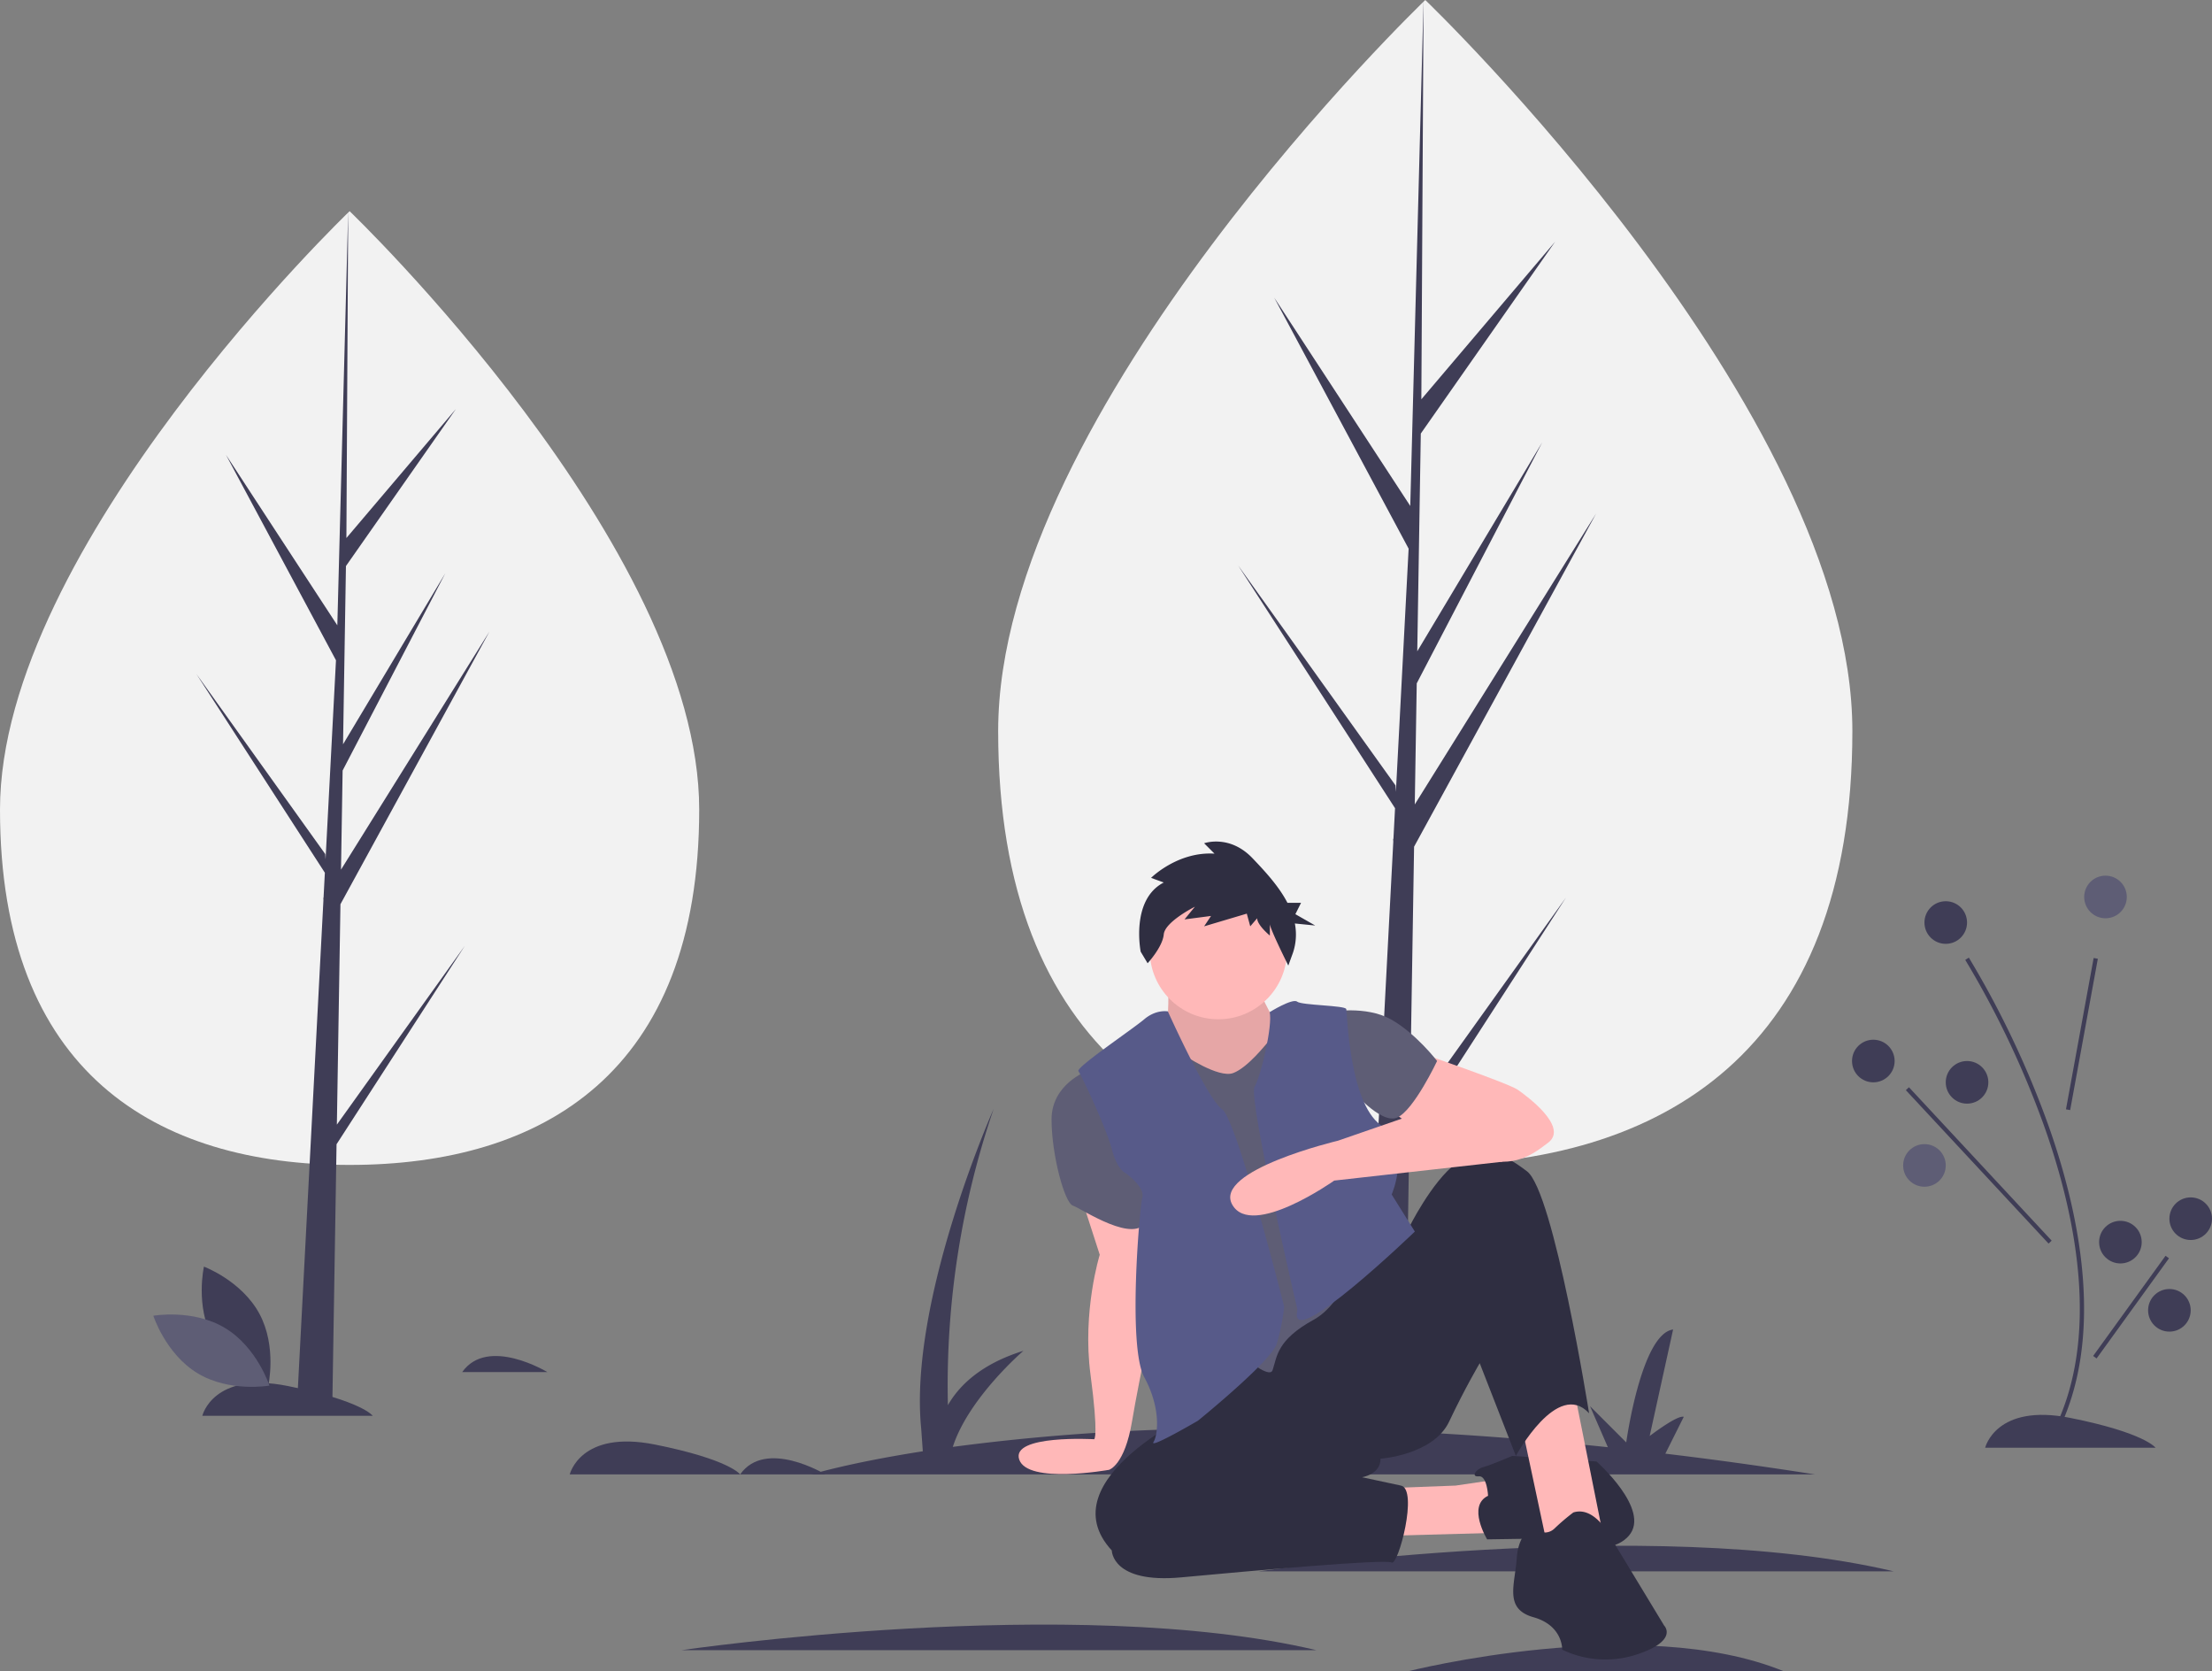 <?xml version="1.0" encoding="UTF-8" standalone="no"?>
<svg xmlns="http://www.w3.org/2000/svg" data-name="Layer 1" width="1038.483" height="784.406" viewBox="0 0 1038.483 784.406" xmlns:xlink="http://www.w3.org/1999/xlink"><rect x="0" y="0" width="1038.483" height="784.406" fill="#808080" stroke="none"/><title>a_moment_to_relax</title><path d="M348.242,749.776s5-21,40-14,40,14,40,14Z" transform="translate(-80.758 -57.797)" fill="#3f3d56"/><path d="M175.742,722.276s5-21,40-14,40,14,40,14Z" transform="translate(-80.758 -57.797)" fill="#3f3d56"/><path d="M468.242,749.776s-28-17-40,0Z" transform="translate(-80.758 -57.797)" fill="#3f3d56"/><path d="M337.742,701.776s-28-17-40,0Z" transform="translate(-80.758 -57.797)" fill="#3f3d56"/><path d="M180.667,686.157c8.336,15.46,26.028,22.096,26.028,22.096s4.177-18.429-4.159-33.888-26.028-22.096-26.028-22.096S172.331,670.697,180.667,686.157Z" transform="translate(-80.758 -57.797)" fill="#3f3d56"/><path d="M186.397,681.07c15.05,9.055,20.846,27.04,20.846,27.04s-18.605,3.305-33.655-5.75-20.846-27.04-20.846-27.04S171.347,672.016,186.397,681.07Z" transform="translate(-80.758 -57.797)" fill="#5e5d75"/><path d="M1012.742,737.276s5-21,40-14,40,14,40,14Z" transform="translate(-80.758 -57.797)" fill="#3f3d56"/><path d="M932.742,749.776q-36.476-5.71-70.143-9.714l8.643-17.286c-3-1-16,9-16,9l11-50c-15,2-22,53-22,53l-17-17,8.368,19.247c-68.681-7.217-127.947-9.469-177.766-8.952l7.397-14.795c-3-1-16,9-16,9l11-50c-15,2-22,53-22,53l-17-17,8.863,20.386a997.848,997.848,0,0,0-102.023,8.216c7.382-22.996,33.159-45.102,33.159-45.102-19.821,6.166-30.132,16.212-35.469,25.525a401.561,401.561,0,0,1,21.469-139.025s-40,90-34,150l.761,10.658c-34.799,5.429-52.261,10.842-52.261,10.842Z" transform="translate(-80.758 -57.797)" fill="#3f3d56"/><path d="M671.742,795.276s184-27,298,0" transform="translate(-80.758 -57.797)" fill="#3f3d56"/><path d="M400.742,832.276s184-27,298,0" transform="translate(-80.758 -57.797)" fill="#3f3d56"/><path d="M741.742,842.203s108.98-27.639,176.5,0" transform="translate(-80.758 -57.797)" fill="#3f3d56"/><path d="M1046.13,731.235l-1.777-.918c23.082-44.624,10.739-102.575-3.679-143.332a439.291,439.291,0,0,0-37.278-78.675l1.69-1.068a441.537,441.537,0,0,1,37.472,79.075C1057.11,627.447,1069.54,685.976,1046.13,731.235Z" transform="translate(-80.758 -57.797)" fill="#3f3d56"/><rect x="1021.652" y="542.276" width="72.18" height="1.999" transform="matrix(0.18, -0.984, 0.984, 0.18, 252.432, 1428.342)" fill="#3f3d56"/><rect x="1008.741" y="555.6" width="2.001" height="98.351" transform="translate(-222.21 792.104) rotate(-42.94)" fill="#3f3d56"/><rect x="1052.237" y="670.276" width="58.009" height="2" transform="translate(-176.975 1096.476) rotate(-54.137)" fill="#3f3d56"/><circle cx="988.483" cy="420.979" r="10" fill="#5e5d75"/><circle cx="879.483" cy="497.979" r="10" fill="#3f3d56"/><circle cx="923.483" cy="507.979" r="10" fill="#3f3d56"/><circle cx="903.483" cy="546.979" r="10" fill="#5e5d75"/><circle cx="1028.483" cy="571.979" r="10" fill="#3f3d56"/><circle cx="995.483" cy="582.979" r="10" fill="#3f3d56"/><circle cx="1018.483" cy="614.979" r="10" fill="#3f3d56"/><circle cx="913.483" cy="432.979" r="10" fill="#3f3d56"/><path d="M409.021,437.768c0,123.61-73.484,166.77-164.132,166.77s-164.132-43.16-164.132-166.77S244.89,156.907,244.89,156.907,409.021,314.158,409.021,437.768Z" transform="translate(-80.758 -57.797)" fill="#f2f2f2"/><polygon points="158.153 527.833 159.833 424.383 229.79 296.4 160.097 408.154 160.852 361.639 209.067 269.044 161.052 349.329 161.052 349.329 162.412 265.669 214.04 191.952 162.625 252.514 163.474 99.11 158.138 302.188 158.576 293.811 106.085 213.464 157.735 309.893 152.844 403.327 152.698 400.847 92.185 316.294 152.515 409.608 151.903 421.293 151.794 421.469 151.844 422.428 139.435 659.478 156.014 659.478 158.003 537.037 218.185 443.952 158.153 527.833" fill="#3f3d56"/><path d="M950.405,400.919c0,151.011-89.774,203.739-200.516,203.739S549.374,551.93,549.374,400.919,749.89,57.797,749.89,57.797,950.405,249.907,950.405,400.919Z" transform="translate(-80.758 -57.797)" fill="#f2f2f2"/><polygon points="661.827 523.761 663.88 397.378 749.345 241.024 664.202 377.552 665.126 320.725 724.028 207.605 665.37 305.687 665.37 305.687 667.03 203.481 730.104 113.423 667.291 187.409 668.329 0 661.809 248.096 662.345 237.861 598.218 139.704 661.317 257.508 655.341 371.654 655.164 368.625 581.236 265.329 654.94 379.328 654.192 393.603 654.059 393.818 654.12 394.99 638.96 684.589 659.214 684.589 661.645 535.005 735.167 421.285 661.827 523.761" fill="#3f3d56"/><path d="M587.926,618.414l9.137,28.282s-8.267,26.541-4.351,56.128,1.74,30.457,1.74,30.457-39.126-2.252-35.21,9.495,42.172,4.863,42.172,4.863,7.347-1.978,10.828-22.863,12.232-61.111,12.232-61.111l-8.229-37.975Z" transform="translate(-80.758 -57.797)" fill="#ffb8b8"/><path d="M590.971,560.545s-16.534,6.091-16.534,22.625,6.091,39.159,10.007,40.464,30.022,19.144,34.808,6.527S590.971,560.545,590.971,560.545Z" transform="translate(-80.758 -57.797)" fill="#5e5d75"/><polygon points="648.575 698.544 683.383 697.239 709.925 693.323 702.093 719.429 637.698 721.169 648.575 698.544" fill="#ffb8b8"/><path d="M779.37,759.822s-.435-9.572-4.351-9.137-1.305-3.481,2.176-4.351,13.488-5.221,13.488-5.221L830.277,743.723s25.671,22.625,15.229,34.808-37.419,1.305-37.419,1.305l-29.152.435S769.363,764.608,779.37,759.822Z" transform="translate(-80.758 -57.797)" fill="#2f2e41"/><polygon points="714.276 668.522 726.893 727.696 753 722.475 738.206 648.507 722.542 640.24 714.276 668.522" fill="#ffb8b8"/><path d="M644.924,718.922s-73.097,33.068-42.205,66.57c0,0,0,15.664,32.633,12.618s95.722-8.702,98.768-6.962,12.618-34.373,4.351-36.113-18.274-3.916-18.274-3.916,8.702-1.305,8.702-8.702c0,0,24.801-1.74,32.197-17.404s14.358-27.411,14.358-27.411l16.969,43.51s19.58-36.113,34.373-20.015c0,0-16.534-103.989-29.152-113.561s-21.32-12.618-33.068-3.916-22.625,30.892-22.625,30.892Z" transform="translate(-80.758 -57.797)" fill="#2f2e41"/><path d="M819.399,767.654a98.038,98.038,0,0,0-8.702,7.397c-3.481,3.481-8.267,1.74-8.702,0s-8.267,1.305-9.137,13.923-6.091,23.931,7.832,27.846,13.488,15.229,13.488,15.229a46.934,46.934,0,0,0,35.243,2.175c19.58-6.527,12.618-13.488,12.618-13.488l-26.106-43.075S828.972,764.608,819.399,767.654Z" transform="translate(-80.758 -57.797)" fill="#2f2e41"/><path d="M747.173,551.843s41.77,14.358,46.121,17.404,23.931,17.404,14.358,24.801-17.404,12.183-36.113,6.527-39.594-23.06-39.594-23.06Z" transform="translate(-80.758 -57.797)" fill="#ffb8b8"/><path d="M705.403,532.699s16.534-3.046,28.282,3.481,21.755,19.58,21.755,19.58-10.878,23.06-18.709,26.541S714.54,568.377,714.54,568.377Z" transform="translate(-80.758 -57.797)" fill="#5e5d75"/><path d="M629.26,520.081s.435,16.969-1.305,18.709,20.885,53.082,45.686,30.457,5.656-31.762,5.656-31.762-9.137-16.969-8.702-18.709-40.464,0-40.464,0Z" transform="translate(-80.758 -57.797)" fill="#ffb8b8"/><path d="M629.26,520.081s.435,16.969-1.305,18.709,20.885,53.082,45.686,30.457,5.656-31.762,5.656-31.762-9.137-16.969-8.702-18.709-40.464,0-40.464,0Z" transform="translate(-80.758 -57.797)" opacity="0.1"/><path d="M636.222,552.713s16.534,11.313,23.495,8.702,15.664-13.923,16.534-14.793,45.251,88.326,45.251,88.326-6.527,32.633-23.931,42.205-17.187,17.186-19.362,23.713-30.24-20.667-30.24-20.667l-17.839-75.708V558.37Z" transform="translate(-80.758 -57.797)" fill="#5e5d75"/><path d="M629.043,532.481s-5.439-1.088-11.095,3.698-32.197,22.625-30.892,24.366,13.053,26.541,15.664,36.549,6.527,11.313,6.527,11.313,9.137,6.527,7.832,11.313-6.962,70.051.87,84.41,6.527,26.976,4.351,30.457,20.885-10.007,20.885-10.007,34.373-27.846,36.984-36.113a97.263,97.263,0,0,0,3.481-17.404s-22.19-87.89-29.152-92.677S629.043,532.481,629.043,532.481Z" transform="translate(-80.758 -57.797)" fill="#575a89"/><path d="M676.843,532.825s10.721-6.653,12.897-4.913,22.625,1.74,23.06,3.481,1.305,43.51,16.099,54.388,5.221,32.633,5.221,32.633l10.878,17.404s-59.173,56.994-55.258,37.419c.218-1.088,0-1.305,0-1.305s-23.06-98.768-20.015-103.989S678.304,539.043,676.843,532.825Z" transform="translate(-80.758 -57.797)" fill="#575a89"/><path d="M768.058,572.728,708.884,593.178s-58.739,13.923-49.602,30.022,47.861-11.313,47.861-11.313l78.8-8.829S817.224,576.644,768.058,572.728Z" transform="translate(-80.758 -57.797)" fill="#ffb8b8"/><circle cx="571.997" cy="446.185" r="32.197" fill="#ffb8b8"/><path d="M627.115,471.983l-5.956-2.166s12.453-12.453,29.779-11.37l-4.873-4.873s11.912-4.331,22.741,7.039c5.692,5.977,12.279,13.003,16.385,20.917h6.378l-2.662,5.324,9.317,5.324-9.563-.956a26.866,26.866,0,0,1-.905,13.789l-2.166,5.956s-8.663-17.326-8.663-19.492v5.414s-5.956-4.873-5.956-8.122l-3.249,3.79-1.624-5.956-20.033,5.956,3.249-4.873-12.453,1.624,4.873-5.956s-14.077,7.039-14.619,12.995c-.541,5.956-7.58,13.536-7.58,13.536l-3.249-5.414S611.413,480.105,627.115,471.983Z" transform="translate(-80.758 -57.797)" fill="#2f2e41"/></svg>